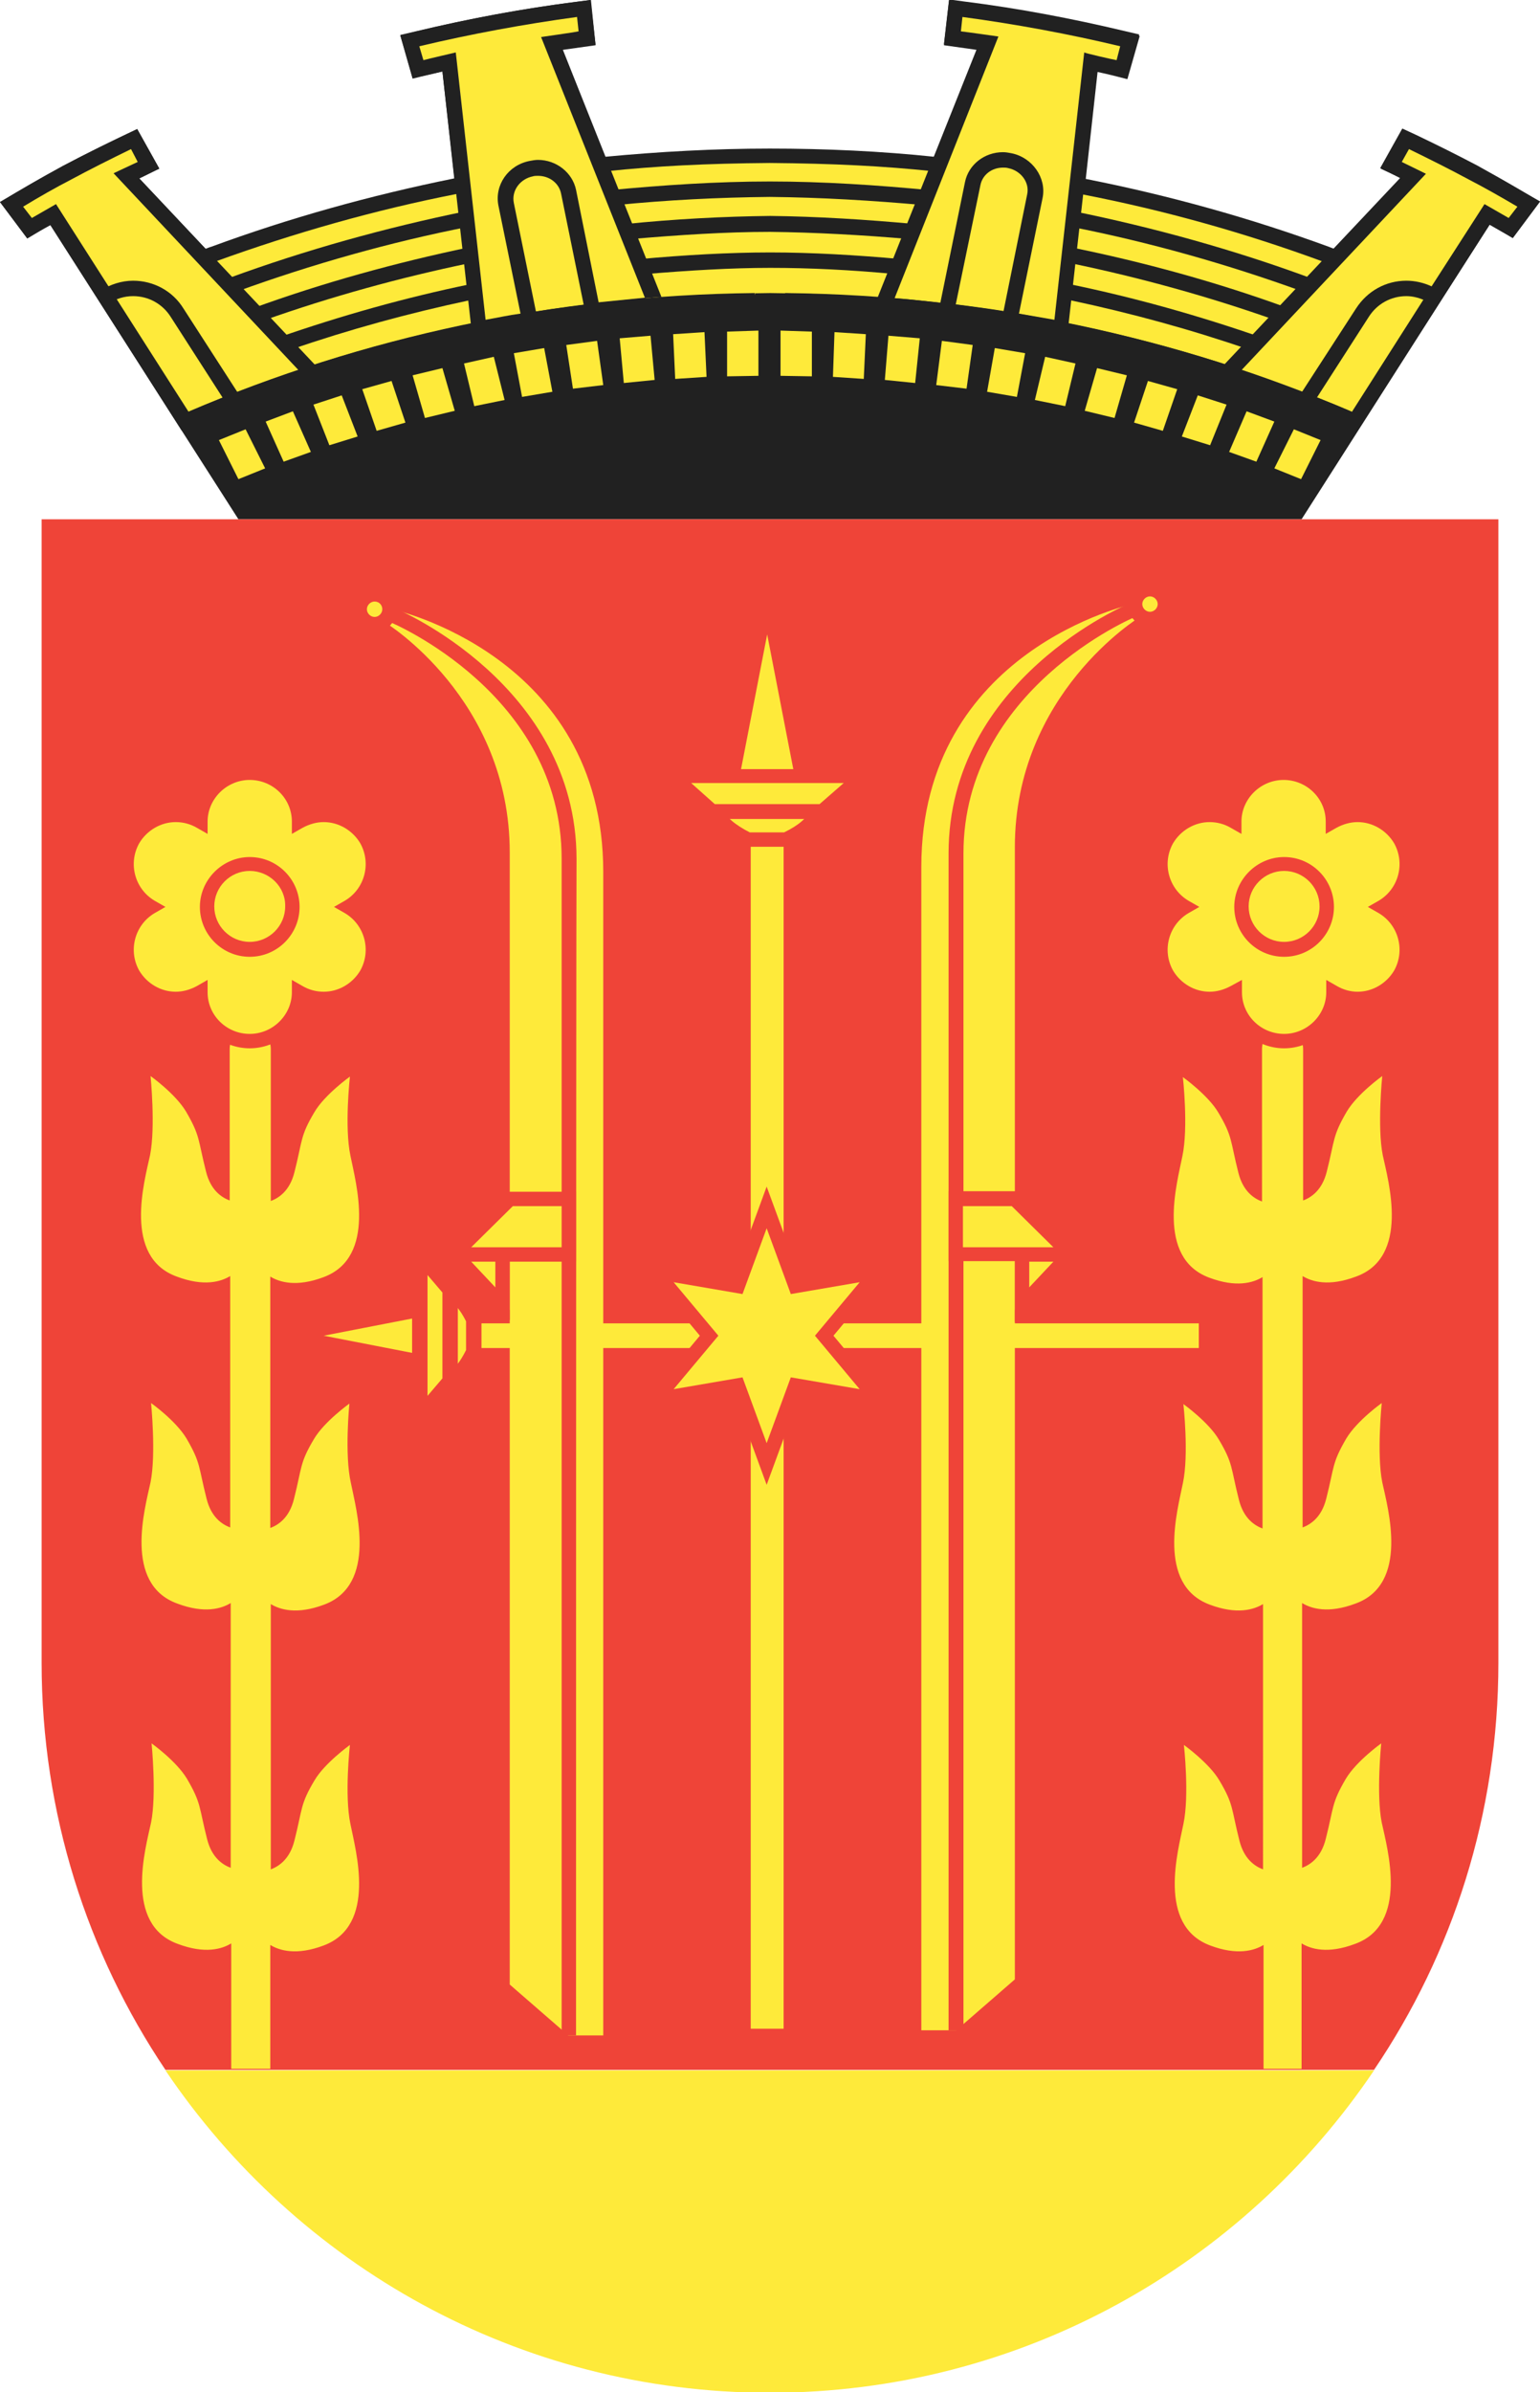 <?xml version="1.0" encoding="utf-8"?>
<!-- Generator: Adobe Illustrator 27.5.0, SVG Export Plug-In . SVG Version: 6.00 Build 0)  -->
<svg version="1.1" id="Layer_1" xmlns="http://www.w3.org/2000/svg" xmlns:xlink="http://www.w3.org/1999/xlink" x="0px" y="0px"
	 viewBox="0 0 299.7 465.3" style="enable-background:new 0 0 299.7 465.3;" xml:space="preserve">
<style type="text/css">
	.st0{fill:#212121;}
	.st1{fill:#FEEA3A;}
	.st2{fill-rule:evenodd;clip-rule:evenodd;fill:#EF4438;}
	.st3{fill-rule:evenodd;clip-rule:evenodd;fill:#FEEA3A;}
	.st4{fill-rule:evenodd;clip-rule:evenodd;fill:none;stroke:#000000;stroke-width:2.8;}
	.st5{fill:#EF4438;}
</style>
<path class="st0" d="M287.5,32.3c-4.8-2.5-9.6-4.9-14.5-7.2l-4.3,7.7c1.3,0.6,2.6,1.2,3.9,1.9l-12.9,13.7c-0.4-0.1-0.8-0.3-1.1-0.4
	c-15.3-5.6-31.1-10-47.3-13.2l2.3-20.8c1.9,0.4,3.9,0.9,5.8,1.4l2.4-8.4c-12.1-3.1-24.4-5.4-37.1-6.9l-1,8.7
	c2.1,0.3,4.3,0.6,6.4,0.9l-8.2,20.8c-10.5-1.1-21.2-1.6-32.1-1.6v0c0,0,0,0,0,0s0,0,0,0v0c-10.8,0-21.5,0.6-32.1,1.6l-8.2-20.8
	c2.1-0.3,4.3-0.6,6.4-0.9L115,0c-12.6,1.5-25,3.8-37.1,6.9l2.4,8.4c1.9-0.5,3.9-0.9,5.8-1.4l2.3,20.8C72.1,38,56.3,42.4,41.1,48
	c-0.4,0.1-0.8,0.3-1.1,0.4L27.1,34.7c1.3-0.6,2.6-1.3,3.9-1.9l-4.3-7.7c-4.9,2.3-9.8,4.7-14.5,7.2C8.1,34.5,4,36.9,0,39.3l5.3,7.1
	c1.5-0.9,3-1.8,4.5-2.6l8.7,13.6L46.4,101h206.9l27.9-43.7l8.7-13.6c1.5,0.9,3,1.7,4.5,2.6l5.3-7.1
	C295.6,36.9,291.6,34.5,287.5,32.3z"/>
<path class="st1" d="M286,35c-3.7-2-7.7-4-11.8-6l-1.4,2.5l4.7,2.3l-17,18.2l-3-1.1c-15.2-5.6-30.9-10-46.9-13.1l-2.7-0.5l3-26.9
	c0,0,5.6,1.3,6.3,1.5L218,9c-10-2.4-20.3-4.3-30.7-5.7L187,6.1c1,0.1,7.3,1,7.3,1l-10.5,26.4l-2.3-0.2c-9.6-1-19.3-1.5-31.7-1.6v0
	c0,0,0,0,0,0s0,0,0,0v0c-12.5,0.1-22.1,0.6-31.7,1.6l-2.3,0.2L105.4,7.2c0,0,6.3-0.9,7.3-1l-0.3-2.8C102,4.7,91.7,6.6,81.7,9
	l0.8,2.7c0.7-0.2,6.3-1.5,6.3-1.5l3,26.9L89,37.7c-15.9,3.1-31.7,7.6-46.9,13.1l-3,1.1l-17-18.2l4.7-2.3L25.5,29
	c-4.1,2-8.1,4-11.8,6c-2.9,1.5-5.9,3.2-9.2,5.2l1.7,2.2c0.7-0.4,4.7-2.7,4.7-2.7l25.8,40.4c33.9-14.5,71.1-22.7,113.2-23.1
	c42.1,0.4,79.4,8.6,113.3,23.1l25.8-40.4c0,0,4,2.3,4.7,2.7l1.7-2.2C291.9,38.2,288.9,36.5,286,35z"/>
<path class="st0" d="M289.9,43.7c1,0.5,4.5,2.6,4.5,2.6l5.3-7.1l-2.9-1.7c-3.4-2-6.4-3.7-9.3-5.3c-3.8-2-7.8-4-12-6l-2.6-1.2
	l-4.3,7.7l3.9,1.9l-34.8,36.9c-10.6-3.5-18.9-5.7-29.8-8l5.6-49.7l5.8,1.3l2.4-8.4l-3-0.7c-10.1-2.4-20.6-4.4-31-5.7l-3-0.4l-1,8.7
	l2.9,0.4c0.4,0.1,2,0.3,3.5,0.5l-19.6,49.1c-6.4-0.5-9.8-0.2-16.2-0.3H152l4.8,18.8l19-16.1c8.7,0.8,17.5,2,26.1,3.6l-0.1,1.2
	l39.4,11l1.4-1.5c6.5,2.2,13,4.7,19.3,7.4l2.3,1L289.9,43.7z"/>
<g>
	<path class="st1" d="M196.2,32.7c-0.3-0.1-0.7-0.1-1-0.1c-2.2,0-4,1.4-4.4,3.4L186,59.2c3.1,0.4,6.2,0.8,9.3,1.3l4.6-22.7
		C200.4,35.5,198.7,33.2,196.2,32.7z"/>
	<path class="st1" d="M217.3,11.7L218,9c-10-2.4-20.3-4.3-30.7-5.7L187,6.1c1,0.1,7.3,1,7.3,1L174.1,58c3,0.2,6,0.6,8.9,0.9
		l4.8-23.5c0.7-3.4,3.8-5.8,7.4-5.8c0.5,0,1.1,0.1,1.6,0.2c4.1,0.8,6.9,4.8,6.1,8.7L198.3,61c2.3,0.4,4.6,0.8,6.9,1.2l5.8-52
		C211,10.3,216.6,11.6,217.3,11.7z"/>
	<g>
		<path class="st1" d="M273.7,57.6c-3,0-5.7,1.5-7.3,4l-10.1,15.7c2.3,0.9,4.5,1.8,6.8,2.8L277,58.3C276,57.9,274.9,57.6,273.7,57.6
			z"/>
		<path class="st1" d="M286,35c-3.7-2-7.7-4-11.8-6l-1.4,2.5l4.7,2.3l-35.9,38.2c4,1.3,7.9,2.8,11.8,4.2L263.9,60
			c2.2-3.4,5.8-5.4,9.8-5.4c1.7,0,3.4,0.4,4.9,1.1l10.3-16c0,0,4,2.3,4.7,2.7l1.7-2.2C291.9,38.2,288.9,36.5,286,35z"/>
	</g>
</g>
<path class="st0" d="M9.8,43.7c-1,0.5-4.5,2.6-4.5,2.6L0,39.3l2.9-1.7c3.4-2,6.4-3.7,9.3-5.3c3.8-2,7.8-4,12-6l2.5-1.2l4.3,7.7
	l-3.9,1.9l34.8,36.9c10.6-3.5,18.9-5.7,29.8-8l-5.6-49.7l-5.8,1.3l-2.4-8.4l3-0.7c10.1-2.4,20.6-4.4,31-5.7l3-0.4l1,8.7L113,9.1
	c-0.4,0.1-2,0.3-3.5,0.5l19.6,49.1c6.4-0.5,9.8-0.2,16.2-0.3h2.3l-4.8,18.8l-19-16.1c-8.7,0.8-17.5,2-26.1,3.6l0.1,1.2l-39.4,11
	l-1.4-1.5c-6.5,2.2-13,4.7-19.3,7.4l-2.3,1L9.8,43.7z"/>
<g>
	<path class="st1" d="M104.7,34.2c-0.3,0-0.7,0-1,0.1c-2.5,0.5-4.2,2.8-3.7,5.2l4.3,21.1c3.1-0.5,6.2-0.9,9.3-1.3l-4.4-21.6
		C108.8,35.6,106.9,34.2,104.7,34.2z"/>
	<path class="st1" d="M112.6,6.1l-0.3-2.8C102,4.7,91.7,6.6,81.6,9l0.8,2.7c0.7-0.2,6.3-1.5,6.3-1.5l5.8,52c2.3-0.4,4.5-0.9,6.8-1.2
		l-4.3-21c-0.8-4,1.9-7.9,6.1-8.7c0.5-0.1,1.1-0.2,1.6-0.2c3.6,0,6.7,2.5,7.4,5.8l4.4,21.9c3-0.3,6-0.6,9-0.9L105.3,7.2
		C105.3,7.2,111.7,6.3,112.6,6.1z"/>
	<path class="st1" d="M26.8,31.5L25.5,29c-4.1,2-8.1,4-11.8,6c-2.9,1.5-5.9,3.2-9.2,5.2l1.7,2.2c0.7-0.4,4.7-2.7,4.7-2.7l25.8,40.4
		c7-3,14.1-5.7,21.4-8.1L22.1,33.7L26.8,31.5z"/>
	<path class="st1" d="M125.6,58l0.4,0.9l15.6,13.2l5.4-15.1C139.7,57,132.6,57.4,125.6,58z"/>
</g>
<path class="st0" d="M53.5,97.8c0.5-2.3,0.1-4.6-1.2-6.5L33.2,61.6c-1.6-2.5-4.3-4-7.3-4l0,0c-1.7,0-3.3,0.5-4.7,1.4l-1.6-2.5
	c1.9-1.2,4.1-1.9,6.3-1.9c4,0,7.7,2,9.8,5.4l19.1,29.6c1.7,2.6,2.3,5.8,1.6,8.8L53.5,97.8z"/>
<path class="st0" d="M51.4,62.3c13-4.6,26.4-8.3,39.9-11.1v-3.1C77,51.1,62.8,55,49.1,60L51.4,62.3z"/>
<path class="st0" d="M56.6,68c11.3-3.9,23-7.1,34.8-9.6v-3.1c-12.6,2.6-25,6.1-37.1,10.3L56.6,68z"/>
<path class="st0" d="M44.5,54.1l-0.7,0.3l2.3,2.3c14.6-5.3,29.8-9.6,45.1-12.6l0,0v-3.1l-0.6,0.1C75,44.3,59.5,48.6,44.5,54.1z"/>
<path class="st0" d="M255.1,54.1l0.7,0.3l-2.3,2.3c-14.6-5.3-29.8-9.6-45.1-12.6l0,0v-3.1l0.6,0.1C224.7,44.3,240.2,48.6,255.1,54.1
	z"/>
<path class="st0" d="M181.1,37c-10.4-1-20.9-1.7-31.3-1.7l0,0c0,0,0,0,0,0c0,0,0,0,0,0l0,0C139.5,35.3,129,36,118.5,37l1.3,2.9
	c10-1,20-1.5,30-1.6c10,0.1,20,0.7,30,1.6L181.1,37z"/>
<path class="st0" d="M248.3,62.3c-13-4.6-26.4-8.3-39.9-11.1v-3.1c14.3,2.9,28.5,6.8,42.2,11.8L248.3,62.3z"/>
<path class="st0" d="M178.3,43.6c-9.7-0.9-19.4-1.5-28.4-1.6v0c0,0,0,0,0,0c0,0,0,0,0,0v0c-9,0.1-18.7,0.6-28.4,1.6l1.3,2.9
	c9.3-0.8,18.4-1.4,27.1-1.4c8.7,0.1,17.8,0.6,27.1,1.4L178.3,43.6z"/>
<path class="st0" d="M243.1,68c-11.3-3.9-23-7.1-34.8-9.6v-3.1c12.6,2.6,25,6.1,37.1,10.3L243.1,68z"/>
<path class="st0" d="M175.4,50.4c-8.8-0.8-17.5-1.3-25.5-1.3l0,0.2l0-0.2c-8,0-16.7,0.5-25.5,1.3l1.3,2.9c8.4-0.7,16.6-1.2,24.2-1.2
	c7.7,0,15.8,0.4,24.2,1.2L175.4,50.4z"/>
<path class="st2" d="M291.6,323.4V101H8.1v222.4c0,29.3,8.9,56.6,24.1,79.2h235.2C282.7,380,291.6,352.8,291.6,323.4z"/>
<g>
	<path class="st3" d="M233.2,262.2H89.8c-1.3,0-2.4-1.1-2.4-2.4l0,0c0-1.3,1.1-2.4,2.4-2.4h143.5V262.2z"/>
</g>
<g>
	<path class="st3" d="M152.5,394.6V161.9c0-1.8-1.4-3.3-3.2-3.3c-1.8,0-3.2,1.5-3.2,3.3v232.7H152.5z"/>
</g>
<path class="st4" d="M182.4,243"/>
<path class="st3" d="M32.2,402.7c25.5,37.8,68.6,62.7,117.6,62.7c49,0,92.1-24.9,117.6-62.7H32.2z"/>
<g>
	<polygon class="st3" points="143.6,250.1 149.2,234.9 154.8,250.1 170.8,247.3 160.4,259.8 170.8,272.2 154.8,269.5 149.2,284.7 
		143.6,269.5 127.6,272.2 138.1,259.8 127.6,247.3 	"/>
	<path class="st5" d="M149.2,288.8l-6.5-17.7l-18.6,3.2l12.1-14.5l-12.1-14.5l18.6,3.2l6.5-17.7l6.5,17.7l18.6-3.2l-12.1,14.5
		l12.1,14.5l-18.6-3.2L149.2,288.8L149.2,288.8z M144.5,267.9l4.7,12.8l4.7-12.8l13.4,2.3l-8.7-10.4l8.7-10.4l-13.4,2.3l-4.7-12.8
		l-4.7,12.8l-13.4-2.3l8.7,10.4l-8.7,10.4L144.5,267.9L144.5,267.9z"/>
</g>
<g>
	<path class="st3" d="M155.9,157.4c0,2.6-4,4.7-6.6,4.7l0,0c-2.6,0-6.6-2.1-6.6-4.7l6.6-34L155.9,157.4z"/>
</g>
<g>
	<path class="st3" d="M52.6,402.7v-24.4c1.8,1.1,5.1,2.1,10.4,0.1c10.4-3.9,6.2-18.5,5.2-23.6c-1.2-5.6-0.1-15.4-0.1-15.4
		s-4.9,3.5-6.9,6.9c-2.8,4.7-2.3,5.4-3.9,11.7c-0.9,3.6-3,5-4.6,5.6V312c1.8,1.1,5.1,2.1,10.4,0.1c10.4-3.9,6.2-18.5,5.2-23.6
		C67,282.9,68,273,68,273s-4.9,3.5-6.9,6.9c-2.8,4.7-2.3,5.4-3.9,11.7c-0.9,3.6-3,5-4.6,5.6v-48.9c1.8,1.1,5.1,2.1,10.4,0.1
		c10.4-3.9,6.2-18.5,5.2-23.6c-1.2-5.6-0.1-15.4-0.1-15.4s-4.9,3.5-6.9,6.9c-2.8,4.7-2.3,5.4-3.9,11.7c-0.9,3.6-3,5-4.6,5.6V204
		c0-2.2-1.8-4-4-4c-2.2,0-4,1.8-4,4v29.5c-1.6-0.6-3.7-2-4.6-5.6c-1.6-6.3-1.1-6.9-3.9-11.7c-2.1-3.5-6.9-6.9-6.9-6.9
		s1,9.9-0.1,15.4c-1.1,5.1-5.3,19.8,5.2,23.6c5.3,2,8.6,1,10.4-0.1v48.9c-1.6-0.6-3.7-2-4.6-5.6c-1.6-6.3-1.1-6.9-3.9-11.7
		c-2.1-3.5-6.9-6.9-6.9-6.9s1,9.9-0.1,15.4c-1.1,5.1-5.3,19.8,5.2,23.6c5.3,2,8.6,1,10.4-0.1v51.5c-1.6-0.6-3.7-2-4.6-5.6
		c-1.6-6.3-1.1-6.9-3.9-11.7c-2.1-3.5-6.9-6.9-6.9-6.9s1,9.9-0.1,15.4c-1.1,5.1-5.3,19.8,5.2,23.6c5.3,2,8.6,1,10.4-0.1v24.4H52.6z"
		/>
</g>
<path class="st0" d="M152.8,98.3V57c39.1,0.4,76.4,8.6,110.3,23.1l-11.6,18.2L152.8,98.3z"/>
<g>
	<g>
		<path class="st3" d="M75,121.1c0,0,24.2,14.8,24.2,44.7c0,17.3,0,220.2,0,220.2l11.4,9.9h6.8c0,0,0-198.5,0-226.3
			c0-42.2-41.1-51.1-41.1-51.1L75,121.1z"/>
	</g>
	<path class="st5" d="M112.1,395.9h-2.8c0,0,0-211,0-228.9c0-32-33.1-45.9-33.4-46l1.1-2.6c0.4,0.1,35.1,14.8,35.2,48.6
		C112.1,184.9,112.1,395.9,112.1,395.9L112.1,395.9z"/>
	<g>
		<path class="st3" d="M75.8,118.6c0,1.6-1.3,2.9-2.9,2.9c-1.6,0-2.9-1.3-2.9-2.9c0-1.6,1.3-2.9,2.9-2.9
			C74.5,115.6,75.8,116.9,75.8,118.6z"/>
		<path class="st5" d="M72.9,122.9c-2.4,0-4.3-1.9-4.3-4.3c0-2.4,1.9-4.3,4.3-4.3c2.4,0,4.3,1.9,4.3,4.3
			C77.2,120.9,75.3,122.9,72.9,122.9L72.9,122.9z M72.9,117c-0.8,0-1.5,0.7-1.5,1.5c0,0.8,0.7,1.5,1.5,1.5c0.8,0,1.5-0.7,1.5-1.5
			C74.4,117.7,73.8,117,72.9,117L72.9,117z"/>
	</g>
	<g>
		<polyline class="st3" points="89.2,244 110.7,244 110.7,233.1 99.2,233.1 88.3,244 99.2,254.8 99.2,244.2 		"/>
		<path class="st5" d="M99.2,256.8L86.3,244l12.3-12.2h13.5v13.6H99.2v11.8L99.2,256.8z M91.7,245.4l4.7,5v-5H91.7L91.7,245.4z
			 M91.7,242.6h17.6v-8h-9.5L91.7,242.6L91.7,242.6z"/>
	</g>
</g>
<g>
	<path class="st1" d="M67.8,176.4c4.6-2.7,6.1-8.5,3.5-13.1c-2.6-4.6-8.5-6.1-13.1-3.5c0-5.3-4.3-9.5-9.6-9.5
		c-5.3,0-9.6,4.3-9.6,9.5c-4.6-2.6-10.4-1-13.1,3.5c-2.6,4.6-1.1,10.4,3.5,13.1c-4.6,2.7-6.1,8.5-3.5,13.1c2.6,4.6,8.5,6.1,13.1,3.5
		c0,5.3,4.3,9.5,9.6,9.5c5.3,0,9.6-4.3,9.6-9.5c4.6,2.6,10.4,1,13.1-3.5C73.9,184.9,72.3,179,67.8,176.4z"/>
	<path class="st5" d="M48.6,203.9c-5.3,0-9.8-3.8-10.8-8.9c-1.1,0.4-2.3,0.6-3.5,0.6c-3.9,0-7.6-2.1-9.5-5.5
		c-2.7-4.6-1.6-10.4,2.3-13.8c-3.9-3.4-5-9.2-2.3-13.8c2-3.4,5.6-5.5,9.5-5.5c1.2,0,2.4,0.2,3.6,0.6c1-5,5.5-8.9,10.8-8.9
		c5.3,0,9.8,3.8,10.8,8.9c1.1-0.4,2.3-0.6,3.6-0.6c3.9,0,7.6,2.1,9.5,5.5c2.7,4.6,1.6,10.4-2.3,13.8c3.9,3.4,5,9.2,2.3,13.8
		c-2,3.4-5.6,5.5-9.5,5.5c0,0,0,0,0,0c-1.2,0-2.4-0.2-3.6-0.6C58.4,200.1,53.9,203.9,48.6,203.9L48.6,203.9z M40.4,190.6l0,2.4
		c0,4.5,3.7,8.1,8.2,8.1c4.5,0,8.2-3.7,8.2-8.1l0-2.4l2.1,1.2c1.2,0.7,2.6,1.1,4.1,1.1c2.9,0,5.6-1.6,7.1-4.1
		c2.2-3.9,0.9-8.9-3-11.2l-2.1-1.2l2.1-1.2c3.9-2.3,5.2-7.3,3-11.2c-1.5-2.5-4.2-4.1-7.1-4.1c-1.4,0-2.8,0.4-4.1,1.1l-2.1,1.2l0-2.4
		c0-4.5-3.7-8.1-8.2-8.1c-4.5,0-8.2,3.7-8.2,8.1l0,2.4l-2.1-1.2c-1.2-0.7-2.6-1.1-4.1-1.1c-2.9,0-5.6,1.6-7.1,4.1
		c-2.2,3.9-0.9,8.9,3,11.2l2.1,1.2l-2.1,1.2c-3.9,2.3-5.2,7.3-3,11.2c1.5,2.5,4.2,4.1,7.1,4.1c1.4,0,2.8-0.4,4.1-1.1L40.4,190.6
		L40.4,190.6z"/>
</g>
<g>
	<circle class="st3" cx="48.6" cy="176.4" r="8.3"/>
	<path class="st5" d="M48.6,186.1c-5.4,0-9.7-4.4-9.7-9.7s4.4-9.7,9.7-9.7c5.4,0,9.7,4.4,9.7,9.7S54,186.1,48.6,186.1L48.6,186.1z
		 M48.6,169.4c-3.8,0-6.9,3.1-6.9,6.9c0,3.8,3.1,6.9,6.9,6.9c3.8,0,6.9-3.1,6.9-6.9C55.6,172.5,52.4,169.4,48.6,169.4L48.6,169.4z"
		/>
</g>
<g>
	<path class="st3" d="M245.9,402.7v-24.4c-1.8,1.1-5.1,2.1-10.4,0.1c-10.4-3.9-6.2-18.5-5.2-23.6c1.2-5.6,0.1-15.4,0.1-15.4
		s4.9,3.5,6.9,6.9c2.8,4.7,2.3,5.4,3.9,11.7c0.9,3.6,3,5,4.6,5.6V312c-1.8,1.1-5.1,2.1-10.4,0.1c-10.4-3.9-6.2-18.5-5.2-23.6
		c1.2-5.6,0.1-15.4,0.1-15.4s4.9,3.5,6.9,6.9c2.8,4.7,2.3,5.4,3.9,11.7c0.9,3.6,3,5,4.6,5.6v-48.9c-1.8,1.1-5.1,2.1-10.4,0.1
		c-10.4-3.9-6.2-18.5-5.2-23.6c1.2-5.6,0.1-15.4,0.1-15.4s4.9,3.5,6.9,6.9c2.8,4.7,2.3,5.4,3.9,11.7c0.9,3.6,3,5,4.6,5.6V204
		c0-2.2,1.8-4,4-4s4,1.8,4,4v29.5c1.6-0.6,3.7-2,4.6-5.6c1.6-6.3,1.1-6.9,3.9-11.7c2.1-3.5,6.9-6.9,6.9-6.9s-1,9.9,0.1,15.4
		c1.1,5.1,5.3,19.8-5.2,23.6c-5.3,2-8.6,1-10.4-0.1v48.9c1.6-0.6,3.7-2,4.6-5.6c1.6-6.3,1.1-6.9,3.9-11.7c2.1-3.5,6.9-6.9,6.9-6.9
		s-1,9.9,0.1,15.4c1.1,5.1,5.3,19.8-5.2,23.6c-5.3,2-8.6,1-10.4-0.1v51.5c1.6-0.6,3.7-2,4.6-5.6c1.6-6.3,1.1-6.9,3.9-11.7
		c2.1-3.5,6.9-6.9,6.9-6.9s-1,9.9,0.1,15.4c1.1,5.1,5.3,19.8-5.2,23.6c-5.3,2-8.6,1-10.4-0.1v24.4H245.9z"/>
</g>
<g>
	<g>
		<path class="st3" d="M221.7,120.1c0,0-24.2,14.8-24.2,44.7c0,17.3,0,220.2,0,220.2l-11.4,9.9h-6.8c0,0,0-198.5,0-226.3
			c0-42.2,41.1-51.1,41.1-51.1L221.7,120.1z"/>
	</g>
	<path class="st5" d="M184.6,394.9c0,0,0-211,0-228.9c0-33.9,34.8-48.5,35.2-48.6l1.1,2.6c-0.3,0.1-33.4,14.1-33.4,46
		c0,17.9,0,228.9,0,228.9H184.6L184.6,394.9z"/>
	<g>
		<path class="st3" d="M220.9,117.6c0,1.6,1.3,2.9,2.9,2.9c1.6,0,2.9-1.3,2.9-2.9c0-1.6-1.3-2.9-2.9-2.9
			C222.2,114.6,220.9,115.9,220.9,117.6z"/>
		<path class="st5" d="M223.8,121.9c-2.4,0-4.3-1.9-4.3-4.3c0-2.4,1.9-4.3,4.3-4.3c2.4,0,4.3,1.9,4.3,4.3
			C228.1,119.9,226.2,121.9,223.8,121.9L223.8,121.9z M223.8,116c-0.8,0-1.5,0.7-1.5,1.5c0,0.8,0.7,1.5,1.5,1.5
			c0.8,0,1.5-0.7,1.5-1.5C225.3,116.7,224.6,116,223.8,116L223.8,116z"/>
	</g>
</g>
<g>
	<path class="st1" d="M230.7,176.4c-4.6-2.7-6.1-8.5-3.5-13.1c2.6-4.6,8.5-6.1,13.1-3.5c0-5.3,4.3-9.5,9.6-9.5
		c5.3,0,9.6,4.3,9.6,9.5c4.6-2.6,10.4-1,13.1,3.5c2.6,4.6,1.1,10.4-3.5,13.1c4.6,2.7,6.1,8.5,3.5,13.1c-2.6,4.6-8.5,6.1-13.1,3.5
		c0,5.3-4.3,9.5-9.6,9.5c-5.3,0-9.6-4.3-9.6-9.5c-4.6,2.6-10.4,1-13.1-3.5C224.6,184.9,226.2,179,230.7,176.4z"/>
	<path class="st5" d="M249.9,203.9c-5.3,0-9.8-3.8-10.8-8.9c-1.1,0.4-2.3,0.6-3.6,0.6c-3.9,0-7.6-2.1-9.5-5.5
		c-2.7-4.6-1.6-10.4,2.3-13.8c-3.9-3.4-5-9.2-2.3-13.8c2-3.4,5.6-5.5,9.5-5.5c1.2,0,2.4,0.2,3.6,0.6c1-5,5.5-8.9,10.8-8.9
		c5.3,0,9.8,3.8,10.8,8.9c1.1-0.4,2.3-0.6,3.6-0.6c3.9,0,7.6,2.1,9.5,5.5c2.7,4.6,1.6,10.4-2.3,13.8c3.9,3.4,5,9.2,2.3,13.8
		c-2,3.4-5.6,5.5-9.5,5.5c-1.2,0-2.4-0.2-3.5-0.6C259.7,200.1,255.2,203.9,249.9,203.9L249.9,203.9z M241.7,190.6l0,2.4
		c0,4.5,3.7,8.1,8.2,8.1c4.5,0,8.2-3.7,8.2-8.1l0-2.4l2.1,1.2c1.2,0.7,2.6,1.1,4,1.1c2.9,0,5.6-1.6,7.1-4.1c2.2-3.9,0.9-8.9-3-11.2
		l-2.1-1.2l2.1-1.2c3.9-2.3,5.2-7.3,3-11.2c-1.5-2.5-4.2-4.1-7.1-4.1c-1.4,0-2.8,0.4-4.1,1.1l-2.1,1.2l0-2.4c0-4.5-3.7-8.1-8.2-8.1
		c-4.5,0-8.2,3.7-8.2,8.1l0,2.4l-2.1-1.2c-1.2-0.7-2.6-1.1-4.1-1.1c-2.9,0-5.6,1.6-7.1,4.1c-2.2,3.9-0.9,8.9,3,11.2l2.1,1.2
		l-2.1,1.2c-3.9,2.3-5.2,7.3-3,11.2c1.5,2.5,4.2,4.1,7.1,4.1c1.4,0,2.8-0.4,4.1-1.1L241.7,190.6L241.7,190.6z"/>
</g>
<g>
	<circle class="st3" cx="249.9" cy="176.4" r="8.3"/>
	<path class="st5" d="M249.9,186.1c-5.4,0-9.7-4.4-9.7-9.7s4.4-9.7,9.7-9.7c5.4,0,9.7,4.4,9.7,9.7S255.3,186.1,249.9,186.1
		L249.9,186.1z M249.9,169.4c-3.8,0-6.9,3.1-6.9,6.9c0,3.8,3.1,6.9,6.9,6.9c3.8,0,6.9-3.1,6.9-6.9
		C256.8,172.5,253.7,169.4,249.9,169.4L249.9,169.4z"/>
</g>
<g>
	<g>
		<path class="st3" d="M159,157.8c0.4-2,0-3.9-1-5.6h-17.5c-1,1.7-1.4,3.6-1,5.6c0.5,2.4,3.6,4.3,6.1,5.5h7.4
			C155.4,162.1,158.4,160.2,159,157.8z"/>
		<path class="st5" d="M153.2,164.7h-8l-0.3-0.1c-4-1.9-6.3-4.1-6.8-6.5c-0.5-2.2-0.1-4.6,1.1-6.6l0.4-0.7h19.1l0.4,0.7
			c1.2,2,1.6,4.4,1.1,6.6c-0.5,2.4-2.8,4.5-6.8,6.5L153.2,164.7L153.2,164.7z M145.9,161.9h6.7c2.9-1.4,4.7-3,5-4.4
			c0.3-1.3,0.1-2.7-0.4-3.9h-15.9c-0.6,1.3-0.7,2.6-0.4,3.9C141.1,158.8,143,160.4,145.9,161.9L145.9,161.9z"/>
	</g>
	<g>
		<polygon class="st3" points="138.5,157.8 130.6,151 167.8,151 160,157.8 		"/>
		<path class="st5" d="M160.5,159.3H138l-11.1-9.7h44.7L160.5,159.3L160.5,159.3z M139.1,156.4h20.4l4.7-4.1h-29.7L139.1,156.4
			L139.1,156.4z"/>
	</g>
</g>
<g>
	<path class="st3" d="M87.2,255.1c1.8,0,3.3,2.8,3.3,4.7l0,0c0,1.9-1.5,4.7-3.3,4.7l-24.2-4.7L87.2,255.1z"/>
</g>
<g>
	<g>
		<path class="st3" d="M87.5,251.5c-1.7-0.4-3.4,0-4.8,0.8v15c1.4,0.9,3.1,1.2,4.8,0.8c2-0.4,3.7-3,4.7-5.2v-6.3
			C91.2,254.5,89.5,251.9,87.5,251.5z"/>
		<path class="st5" d="M86.1,269.8c-1.5,0-2.9-0.4-4.2-1.2l-0.7-0.4v-16.7l0.7-0.4c1.8-1.1,3.9-1.4,5.9-1c2.1,0.5,4,2.5,5.8,6
			l0.1,0.3v7l-0.2,0.3c-1.7,3.5-3.6,5.5-5.7,6C87.3,269.7,86.7,269.8,86.1,269.8L86.1,269.8z M84.2,266.4c1,0.4,2,0.5,3,0.3
			c1.1-0.2,2.3-1.7,3.5-4.1V257c-1.2-2.4-2.5-3.8-3.5-4.1c-1-0.2-2-0.1-3,0.3V266.4L84.2,266.4z"/>
	</g>
	<g>
		<polygon class="st3" points="87.6,268.7 81.7,275.7 81.7,243.9 87.6,250.9 		"/>
		<path class="st5" d="M80.2,279.8v-40.1l8.9,10.6v18.8L80.2,279.8L80.2,279.8z M83.2,248v23.5l2.9-3.4v-16.7L83.2,248L83.2,248z"/>
	</g>
</g>
<path class="st0" d="M146.9,98.3V57c-39.1,0.4-76.4,8.6-110.3,23.1l11.6,18.2L146.9,98.3z"/>
<g>
	<polygon class="st3" points="98.2,77.8 92.3,79 90.3,70.7 96.1,69.4 	"/>
	<polygon class="st3" points="88.5,79.9 82.7,81.3 80.3,73 86.1,71.6 	"/>
	<polygon class="st3" points="78.9,82.2 73.3,83.8 70.5,75.7 76.2,74.1 	"/>
	<polygon class="st3" points="69.6,84.9 64.1,86.6 61,78.7 66.5,76.9 	"/>
	<polygon class="st3" points="60.5,87.9 55.2,89.8 51.7,82 57,80 	"/>
	<polygon class="st3" points="51.6,91.1 46.4,93.2 42.6,85.6 47.8,83.5 	"/>
	<polygon class="st3" points="147.6,73.1 141.5,73.2 141.5,64.5 147.6,64.3 	"/>
	<polygon class="st3" points="137.5,73.3 131.4,73.7 131,65 137.1,64.6 	"/>
	<polygon class="st3" points="127.4,73.9 121.4,74.5 120.6,65.8 126.6,65.3 	"/>
	<polygon class="st3" points="117.4,74.9 111.5,75.6 110.2,67.1 116.2,66.3 	"/>
	<polygon class="st3" points="107.5,76.2 101.6,77.2 100,68.7 105.9,67.7 	"/>
	<polygon class="st3" points="201.4,77.8 207.3,79 209.3,70.7 203.4,69.4 	"/>
	<polygon class="st3" points="211.1,79.9 216.9,81.3 219.3,73 213.5,71.6 	"/>
	<polygon class="st3" points="220.7,82.2 226.3,83.8 229.1,75.7 223.4,74.1 	"/>
	<polygon class="st3" points="230,84.9 235.5,86.6 238.7,78.7 233.1,76.9 	"/>
	<polygon class="st3" points="239.2,87.9 244.5,89.8 248,82 242.6,80 	"/>
	<polygon class="st3" points="248,91.1 253.2,93.2 257,85.6 251.8,83.5 	"/>
	<polygon class="st3" points="151.9,73.1 158,73.2 158,64.5 151.9,64.3 	"/>
	<polygon class="st3" points="162.1,73.3 168.1,73.7 168.5,65 162.4,64.6 	"/>
	<polygon class="st3" points="172.2,73.9 178.1,74.5 179,65.8 172.9,65.3 	"/>
	<polygon class="st3" points="182.2,74.9 188.1,75.6 189.3,67.1 183.3,66.3 	"/>
	<polygon class="st3" points="192.1,76.2 197.9,77.2 199.5,68.7 193.6,67.7 	"/>
</g>
<g>
	<polyline class="st3" points="207.5,244 186,244 186,233.1 197.5,233.1 208.4,244 197.5,254.8 197.5,244.2 	"/>
	<path class="st5" d="M197.5,257.1v-11.8h-12.9v-13.6h13.5l12.3,12.2l-12.8,12.8V257.1z M205,245.4h-4.7v5L205,245.4L205,245.4z
		 M205,242.6l-8.1-8h-9.5v8H205L205,242.6z"/>
</g>
</svg>
